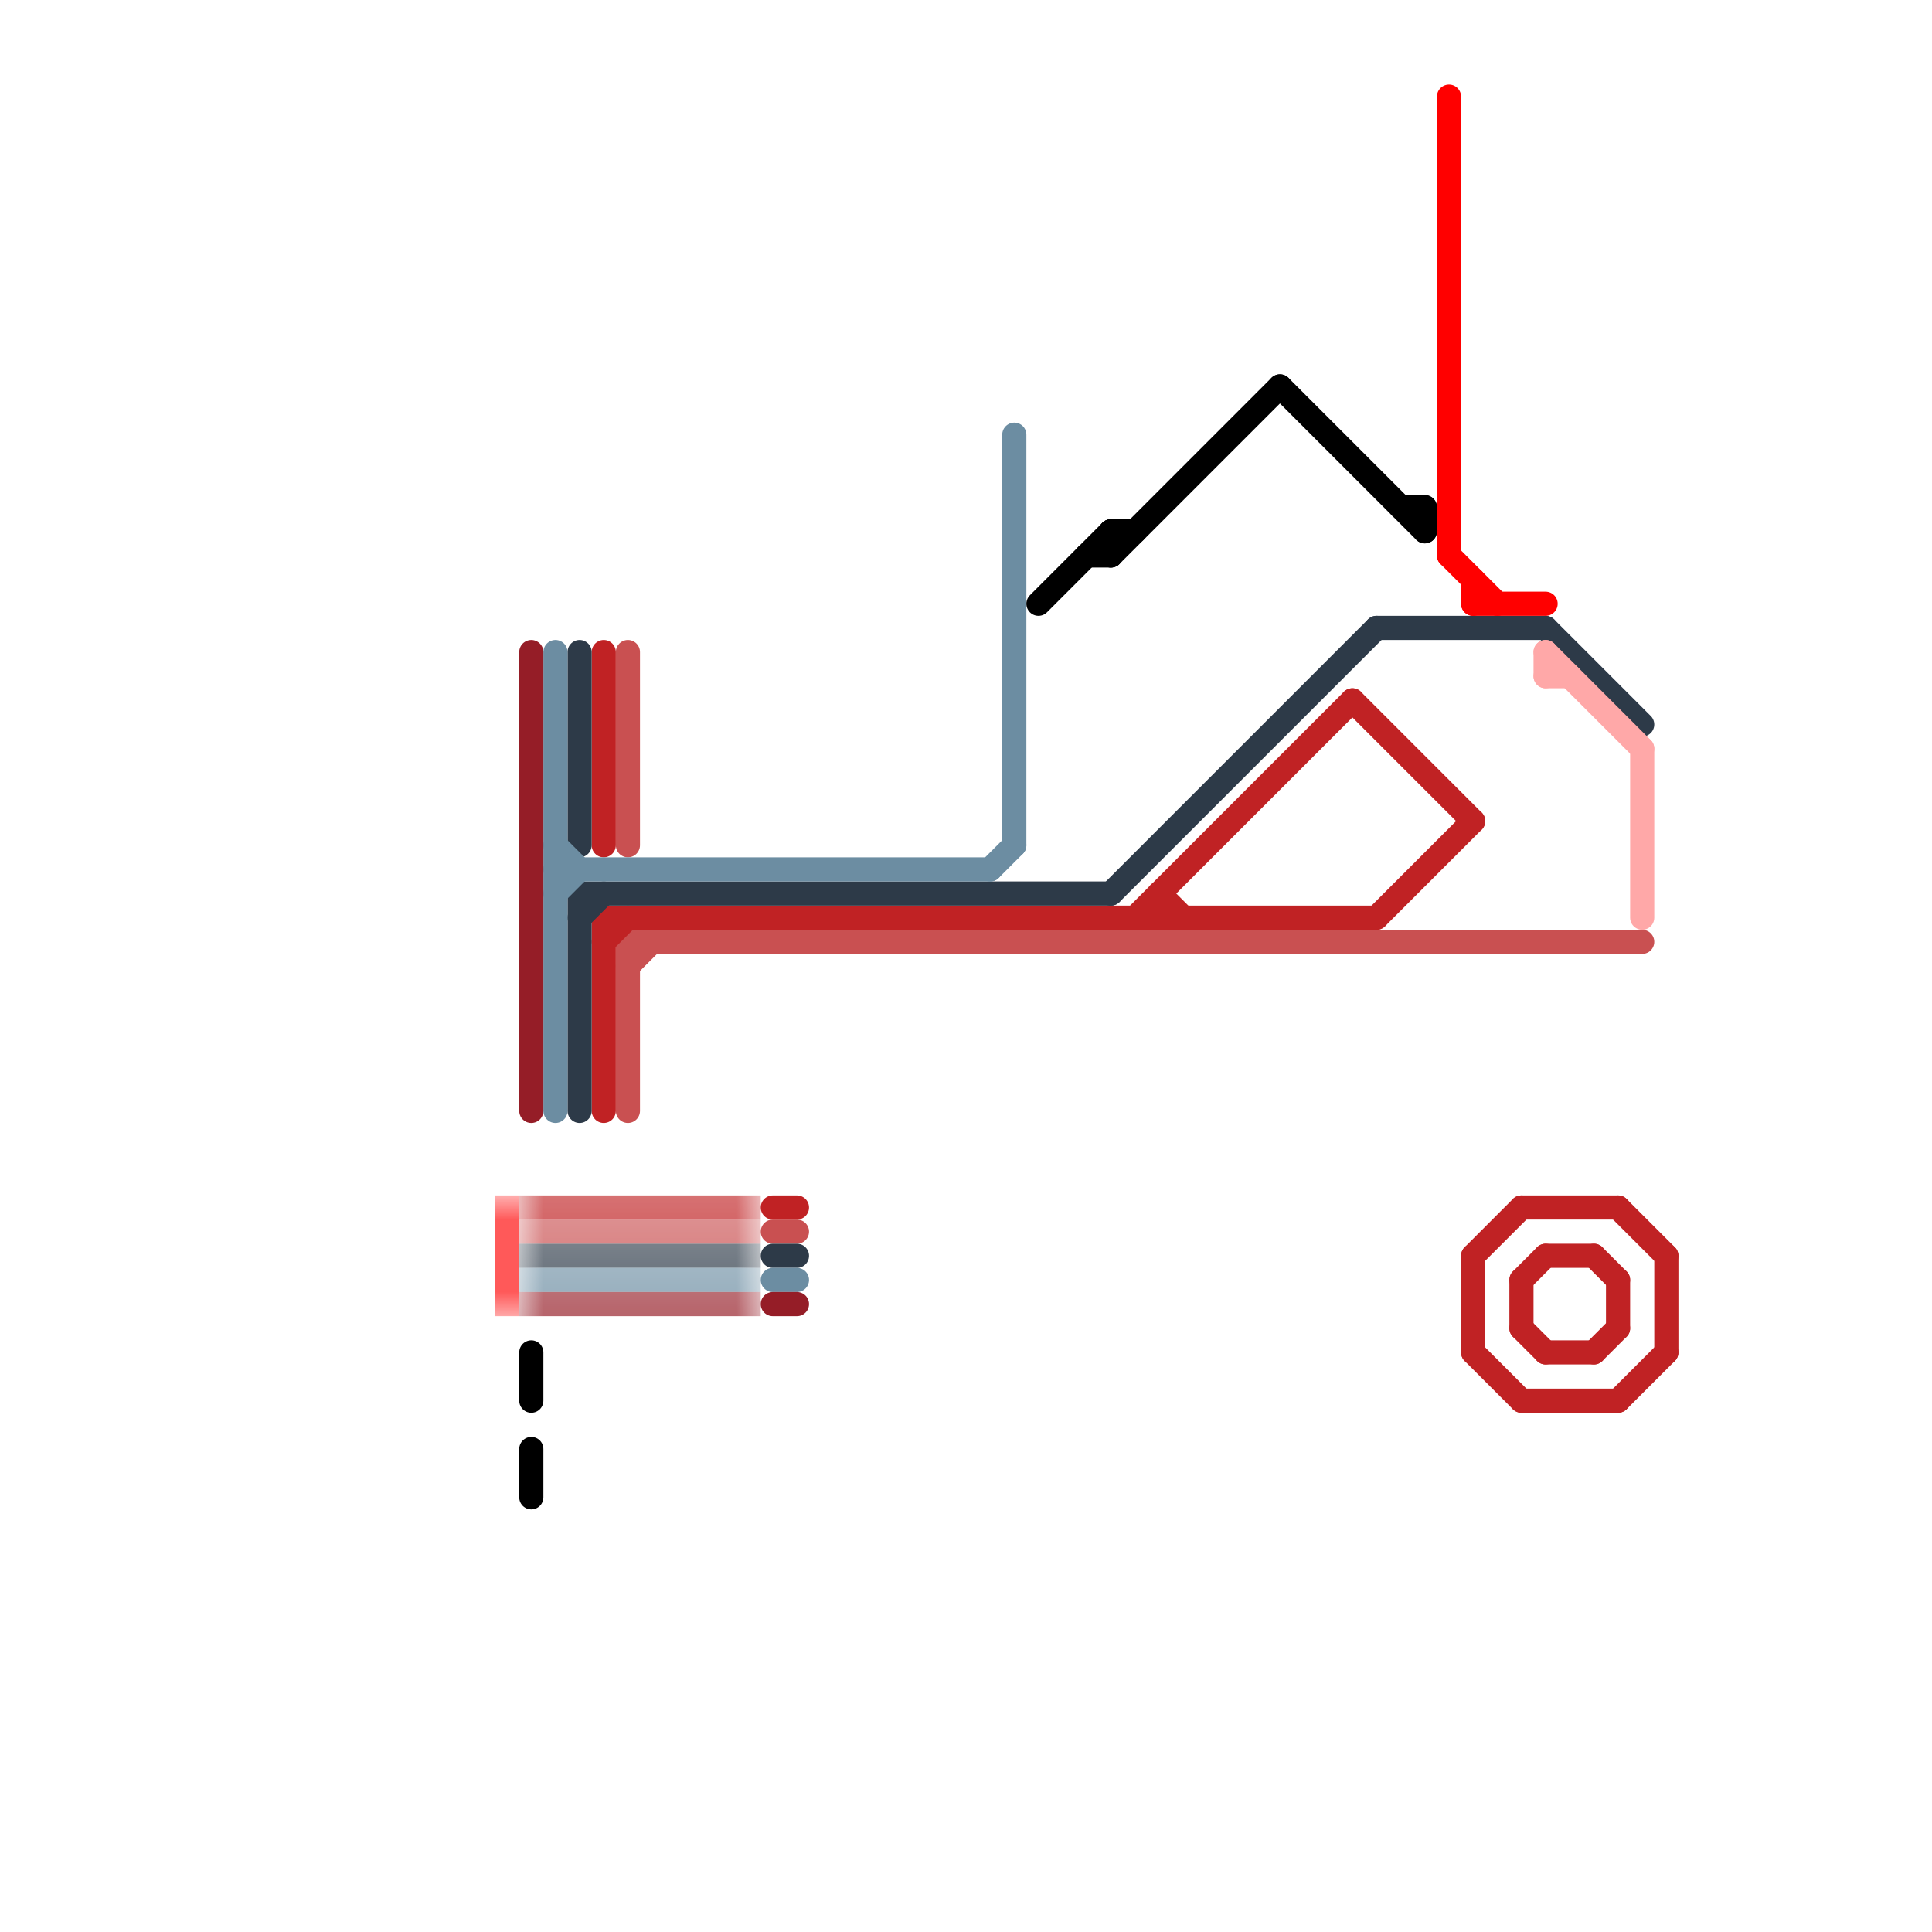 
<svg version="1.1" xmlns="http://www.w3.org/2000/svg" viewBox="0 0 80 80">
<style>text { font: 1px Helvetica; font-weight: 600; white-space: pre; dominant-baseline: central; } line { stroke-width: 0.75; fill: none; stroke-linecap: round; stroke-linejoin: round; } .c0 { stroke: #c95051 } .c1 { stroke: #c02224 } .c2 { stroke: #2d3a48 } .c3 { stroke: #6c8da2 } .c4 { stroke: #951d27 } .c5 { stroke: #ff0000 } .c6 { stroke: #000000 } .c7 { stroke: #ffa8a8 } .lh1 { stroke-width: 0.6; stroke-linecap: square; }.lh1 { stroke-width: 0.6; stroke-linecap: square; }.lh1 { stroke-width: 0.6; stroke-linecap: square; }.lh1 { stroke-width: 0.6; stroke-linecap: square; }.lh1 { stroke-width: 0.6; stroke-linecap: square; }.lh1 { stroke-width: 0.6; stroke-linecap: square; }.w1 { stroke-width: 1; }.l13 { stroke-linecap: square; }</style><defs><g id="csm-ff0000"><circle r="0.4" fill="#ff0000"/><circle r="0.2" fill="#fff"/></g><g id="csm-951d27"><circle r="0.4" fill="#951d27"/><circle r="0.2" fill="#fff"/></g><g id="csm-000000"><circle r="0.4" fill="#000000"/><circle r="0.2" fill="#fff"/></g><g id="csm-xf-000000"><circle r="0.4" fill="#fff"/><circle r="0.2" fill="#000000"/></g><g id="csm-6c8da2"><circle r="0.4" fill="#6c8da2"/><circle r="0.2" fill="#fff"/></g><g id="csm-2d3a48"><circle r="0.4" fill="#2d3a48"/><circle r="0.2" fill="#fff"/></g><g id="csm-c02224"><circle r="0.4" fill="#c02224"/><circle r="0.2" fill="#fff"/></g><g id="csm-c95051"><circle r="0.4" fill="#c95051"/><circle r="0.2" fill="#fff"/></g><g id="csm-xf-6c8da2"><circle r="0.4" fill="#fff"/><circle r="0.2" fill="#6c8da2"/></g><g id="csm-ffa8a8"><circle r="0.4" fill="#ffa8a8"/><circle r="0.2" fill="#fff"/></g><g id="clg-ff0000"><circle r="0.6" fill="#ff0000"/><circle r="0.3" fill="#fff"/></g></defs><line class="c0 w1" x1="26" y1="39" x2="26" y2="46"/><line class="c0 w1" x1="32" y1="51" x2="33" y2="51"/><line class="c0 w1" x1="26" y1="39" x2="68" y2="39"/><line class="c0 w1" x1="26" y1="40" x2="27" y2="39"/><line class="c0 w1" x1="26" y1="27" x2="26" y2="35"/><mask id="k1-2-1" maskUnits="userSpaceOnUse"><line class="w1 l13" x1="22" y1="51" x2="31" y2="51" stroke="#fff"/><line class="lh1" x1="22" y1="51" x2="31" y2="51" stroke="#000"/></mask><line class="c0 w1 l13" x1="22" y1="51" x2="31" y2="51" mask="url(#k1-2-1)"/><line class="c1 w1" x1="48" y1="37" x2="48" y2="38"/><line class="c1 w1" x1="25" y1="38" x2="25" y2="46"/><line class="c1 w1" x1="69" y1="52" x2="69" y2="56"/><line class="c1 w1" x1="66" y1="52" x2="67" y2="53"/><line class="c1 w1" x1="57" y1="38" x2="61" y2="34"/><line class="c1 w1" x1="61" y1="56" x2="63" y2="58"/><line class="c1 w1" x1="63" y1="58" x2="67" y2="58"/><line class="c1 w1" x1="66" y1="56" x2="67" y2="55"/><line class="c1 w1" x1="56" y1="29" x2="61" y2="34"/><line class="c1 w1" x1="25" y1="38" x2="57" y2="38"/><line class="c1 w1" x1="63" y1="55" x2="64" y2="56"/><line class="c1 w1" x1="25" y1="27" x2="25" y2="35"/><line class="c1 w1" x1="32" y1="50" x2="33" y2="50"/><line class="c1 w1" x1="63" y1="50" x2="67" y2="50"/><line class="c1 w1" x1="48" y1="37" x2="49" y2="38"/><line class="c1 w1" x1="63" y1="53" x2="63" y2="55"/><line class="c1 w1" x1="67" y1="50" x2="69" y2="52"/><line class="c1 w1" x1="47" y1="38" x2="56" y2="29"/><line class="c1 w1" x1="61" y1="52" x2="61" y2="56"/><line class="c1 w1" x1="67" y1="53" x2="67" y2="55"/><line class="c1 w1" x1="64" y1="52" x2="66" y2="52"/><line class="c1 w1" x1="67" y1="58" x2="69" y2="56"/><line class="c1 w1" x1="64" y1="56" x2="66" y2="56"/><line class="c1 w1" x1="63" y1="53" x2="64" y2="52"/><line class="c1 w1" x1="25" y1="39" x2="26" y2="38"/><line class="c1 w1" x1="61" y1="52" x2="63" y2="50"/><mask id="k2-2-1" maskUnits="userSpaceOnUse"><line class="w1 l13" x1="22" y1="50" x2="31" y2="50" stroke="#fff"/><line class="lh1" x1="22" y1="50" x2="31" y2="50" stroke="#000"/></mask><line class="c1 w1 l13" x1="22" y1="50" x2="31" y2="50" mask="url(#k2-2-1)"/><line class="c2 w1" x1="24" y1="27" x2="24" y2="35"/><line class="c2 w1" x1="24" y1="37" x2="46" y2="37"/><line class="c2 w1" x1="46" y1="37" x2="57" y2="26"/><line class="c2 w1" x1="24" y1="38" x2="25" y2="37"/><line class="c2 w1" x1="57" y1="26" x2="64" y2="26"/><line class="c2 w1" x1="64" y1="26" x2="68" y2="30"/><line class="c2 w1" x1="32" y1="52" x2="33" y2="52"/><line class="c2 w1" x1="24" y1="37" x2="24" y2="46"/><mask id="k3-2-1" maskUnits="userSpaceOnUse"><line class="w1 l13" x1="22" y1="52" x2="31" y2="52" stroke="#fff"/><line class="lh1" x1="22" y1="52" x2="31" y2="52" stroke="#000"/></mask><line class="c2 w1 l13" x1="22" y1="52" x2="31" y2="52" mask="url(#k3-2-1)"/><line class="c3 w1" x1="41" y1="36" x2="42" y2="35"/><line class="c3 w1" x1="23" y1="27" x2="23" y2="46"/><line class="c3 w1" x1="42" y1="18" x2="42" y2="35"/><line class="c3 w1" x1="23" y1="35" x2="24" y2="36"/><line class="c3 w1" x1="23" y1="37" x2="24" y2="36"/><line class="c3 w1" x1="23" y1="36" x2="41" y2="36"/><line class="c3 w1" x1="32" y1="53" x2="33" y2="53"/><mask id="k4-2-1" maskUnits="userSpaceOnUse"><line class="w1 l13" x1="22" y1="53" x2="31" y2="53" stroke="#fff"/><line class="lh1" x1="22" y1="53" x2="31" y2="53" stroke="#000"/></mask><line class="c3 w1 l13" x1="22" y1="53" x2="31" y2="53" mask="url(#k4-2-1)"/><line class="c4 w1" x1="32" y1="54" x2="33" y2="54"/><line class="c4 w1" x1="22" y1="27" x2="22" y2="46"/><mask id="k5-2-1" maskUnits="userSpaceOnUse"><line class="w1 l13" x1="22" y1="54" x2="31" y2="54" stroke="#fff"/><line class="lh1" x1="22" y1="54" x2="31" y2="54" stroke="#000"/></mask><line class="c4 w1 l13" x1="22" y1="54" x2="31" y2="54" mask="url(#k5-2-1)"/><mask id="k6-1-1" maskUnits="userSpaceOnUse"><line class="w1 l13" x1="21" y1="50" x2="21" y2="54" stroke="#fff"/><line class="lh1" x1="21" y1="50" x2="21" y2="54" stroke="#000"/></mask><line class="c5 w1 l13" x1="21" y1="50" x2="21" y2="54" mask="url(#k6-1-1)"/><line class="c5 w1" x1="60" y1="23" x2="62" y2="25"/><line class="c5 w1" x1="61" y1="25" x2="64" y2="25"/><line class="c5 w1" x1="60" y1="4" x2="60" y2="23"/><line class="c5 w1" x1="61" y1="24" x2="61" y2="25"/><line class="c6 w1" x1="46" y1="23" x2="53" y2="16"/><line class="c6 w1" x1="43" y1="25" x2="46" y2="22"/><line class="c6 w1" x1="53" y1="16" x2="59" y2="22"/><line class="c6 w1" x1="46" y1="22" x2="47" y2="22"/><line class="c6 w1" x1="59" y1="21" x2="59" y2="22"/><line class="c6 w1" x1="46" y1="22" x2="46" y2="23"/><line class="c6 w1" x1="22" y1="60" x2="22" y2="62"/><line class="c6 w1" x1="22" y1="56" x2="22" y2="58"/><line class="c6 w1" x1="58" y1="21" x2="59" y2="21"/><line class="c6 w1" x1="45" y1="23" x2="46" y2="23"/><line class="c7 w1" x1="64" y1="27" x2="64" y2="28"/><line class="c7 w1" x1="68" y1="31" x2="68" y2="38"/><line class="c7 w1" x1="64" y1="28" x2="65" y2="28"/><line class="c7 w1" x1="64" y1="27" x2="68" y2="31"/>
</svg>
